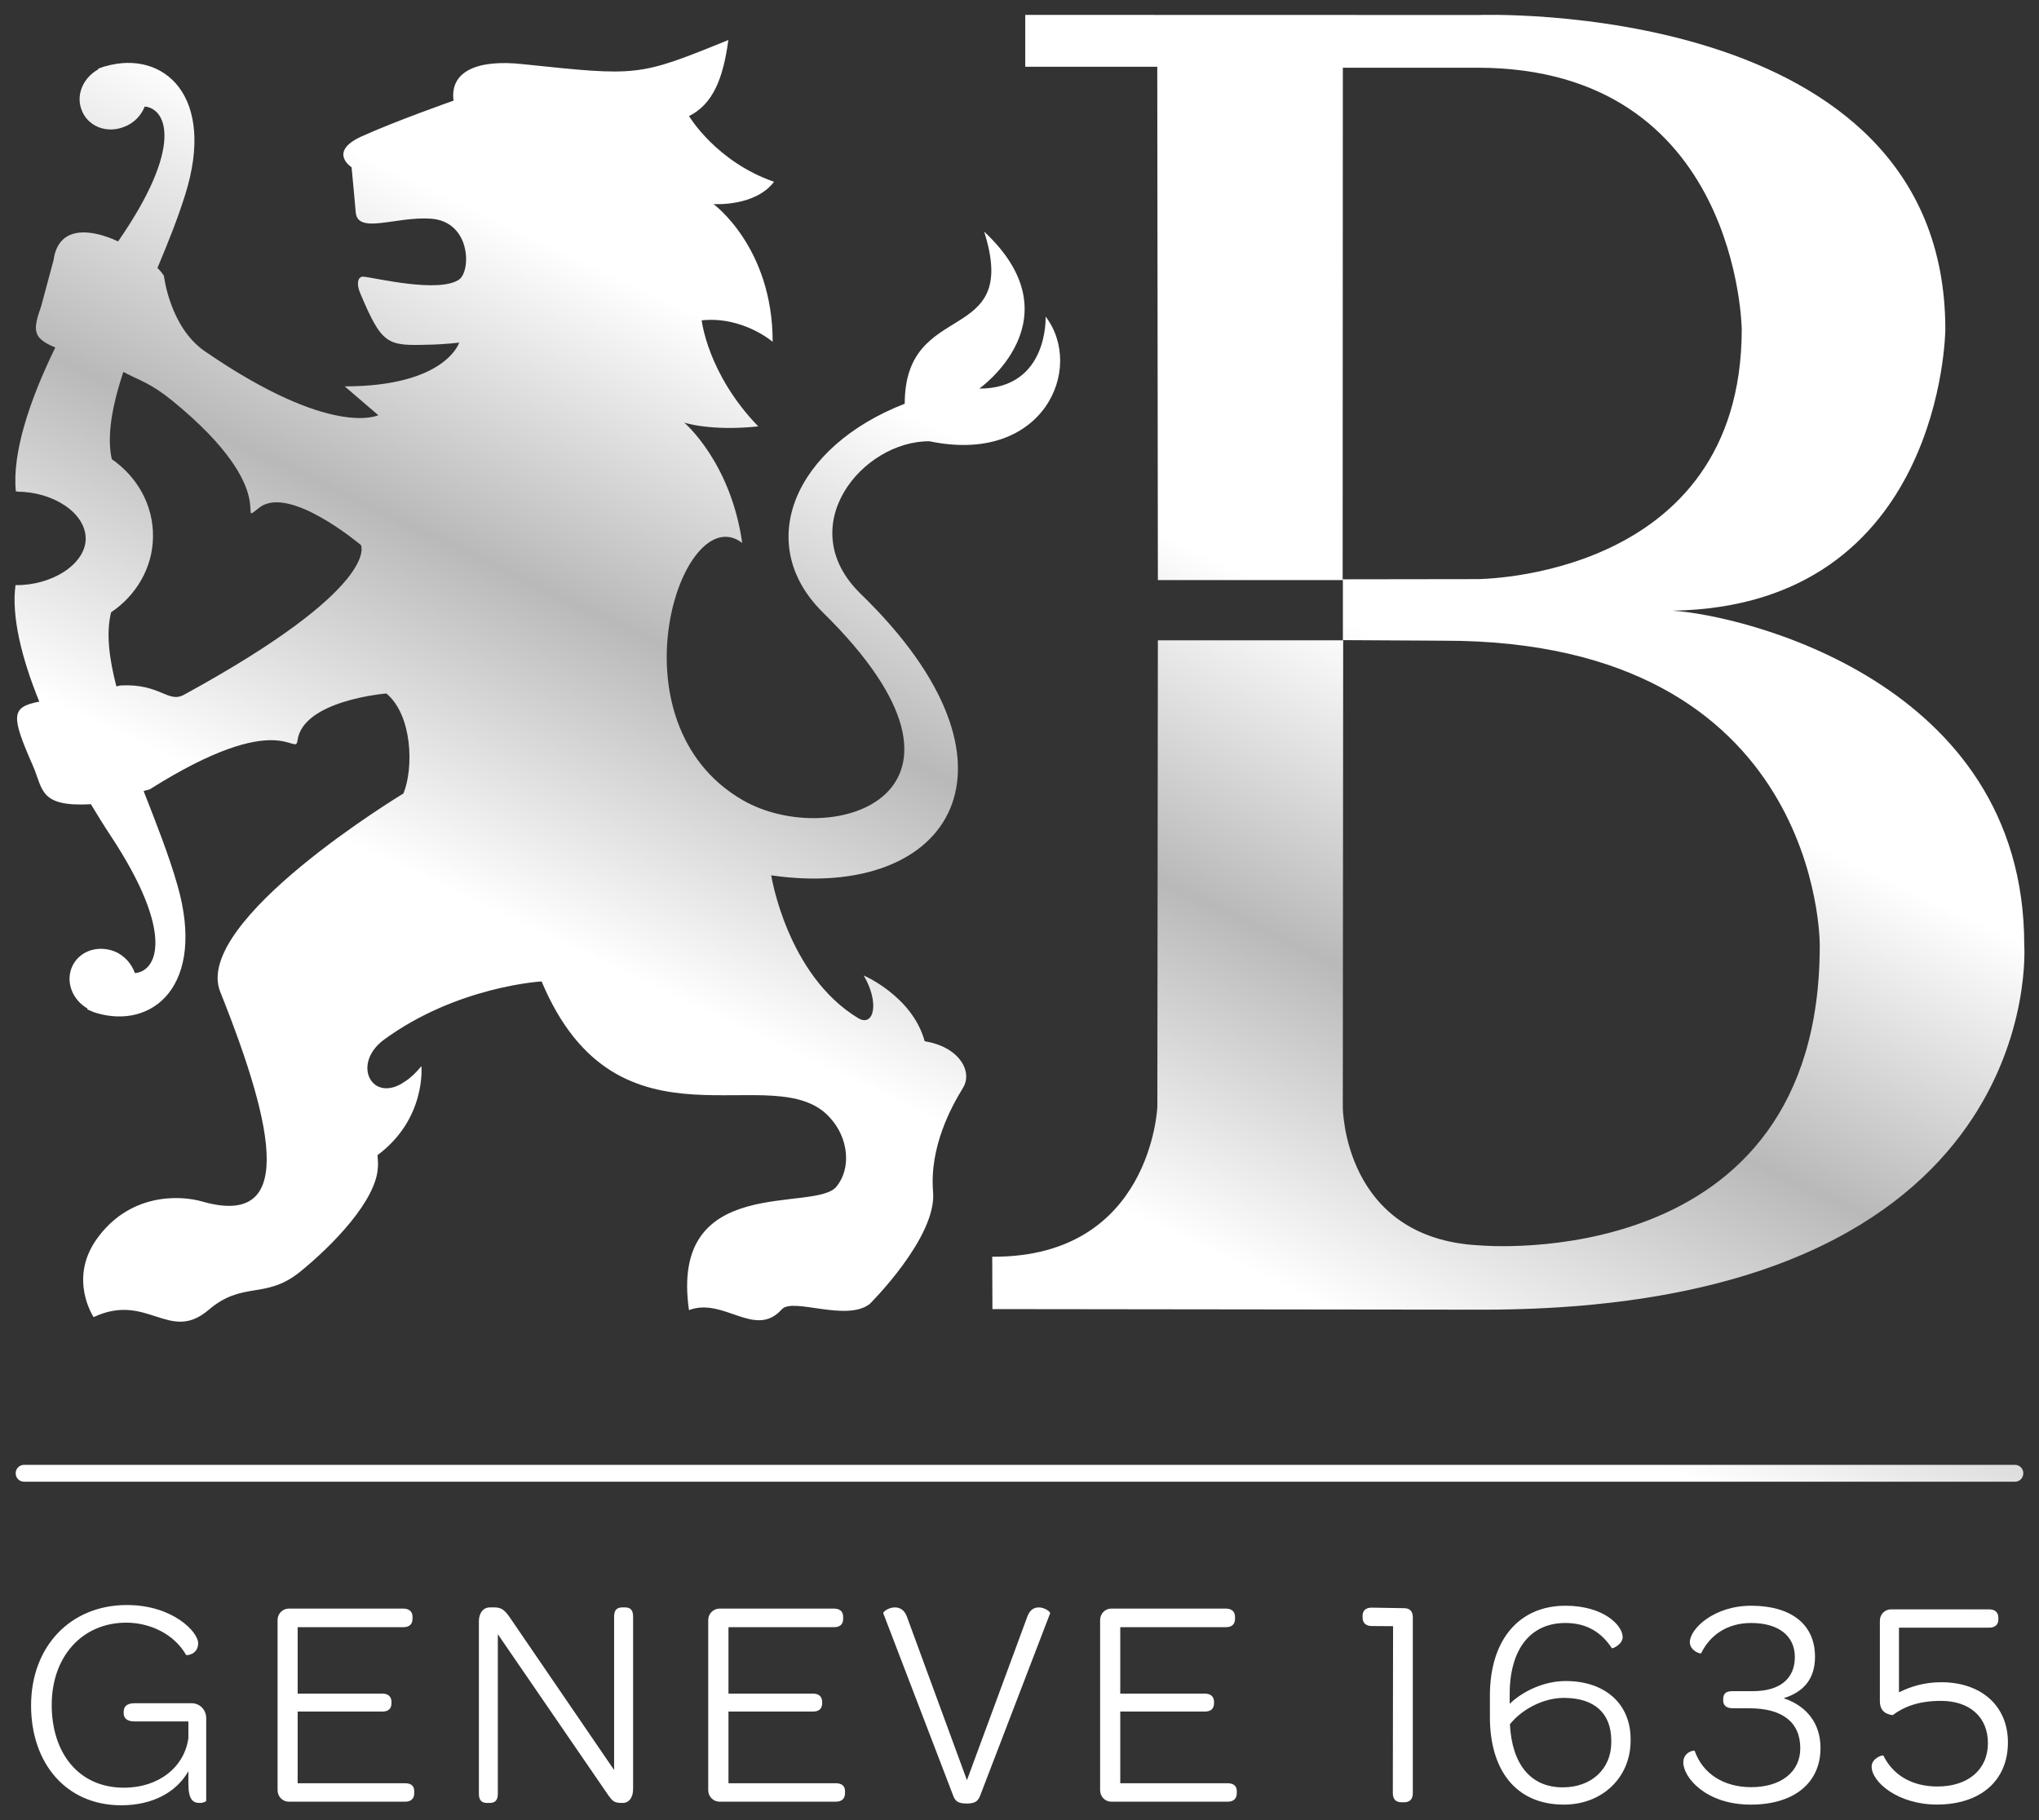 <?xml version="1.0" encoding="utf-8"?>
<!-- Generator: Adobe Illustrator 17.0.0, SVG Export Plug-In . SVG Version: 6.00 Build 0)  -->
<!DOCTYPE svg PUBLIC "-//W3C//DTD SVG 1.1//EN" "http://www.w3.org/Graphics/SVG/1.1/DTD/svg11.dtd">
<svg version="1.1" id="Calque_1" xmlns="http://www.w3.org/2000/svg" xmlns:xlink="http://www.w3.org/1999/xlink" x="0px" y="0px"
	 width="280px" height="250px" viewBox="0 0 280 250" enable-background="new 0 0 280 250" xml:space="preserve">
<rect x="0" y="0" width="280" height="250" fill="#333333" stroke="none"/>
<g>
	<linearGradient id="SVGID_1_" gradientUnits="userSpaceOnUse" x1="69.769" y1="126.243" x2="106.769" y2="48.243">
		<stop  offset="0" style="stop-color:#FFFFFF"/>
		<stop  offset="0.499" style="stop-color:#B9B9B9"/>
		<stop  offset="1" style="stop-color:#FFFFFF"/>
	</linearGradient>
	<path fill="url(#SVGID_1_)" d="M16.647,247.962c-7.581,0-12.38-5.782-12.38-13.704c0-8.099,5.397-13.802,13.159-13.802
		c6.294,0,9.786,3.695,9.786,5.244c0,1.556-1.584,1.726-1.664,1.602c-1.66-2.914-5.034-4.424-8.202-4.424
		c-6.05,0-10.245,4.641-10.245,11.308c0,6.557,3.666,11.361,9.919,11.361c4.755,0,8.291-2.802,8.849-6.806v-2.297h-7.384
		c-1.011,0-1.502-0.407-1.502-1.142v-0.171c0-0.774,0.491-1.188,1.502-1.188h7.801c1.171,0,2.03,0.906,2.03,2.054v11.348
		c0,0.079-0.361,0.296-0.898,0.296c-0.932,0-1.549-0.46-1.549-2.671v-1.687C24.208,246.196,20.927,247.962,16.647,247.962"/>
	<linearGradient id="SVGID_2_" gradientUnits="userSpaceOnUse" x1="93.47" y1="137.486" x2="130.47" y2="59.486">
		<stop  offset="0" style="stop-color:#FFFFFF"/>
		<stop  offset="0.499" style="stop-color:#B9B9B9"/>
		<stop  offset="1" style="stop-color:#FFFFFF"/>
	</linearGradient>
	<path fill="url(#SVGID_2_)" d="M38.117,245.907v-23.398c0-0.859,0.694-1.562,1.534-1.562h15.727c0.811,0,1.27,0.407,1.27,1.148
		v0.243c0,0.781-0.459,1.162-1.27,1.162H40.875v9.123h11.63c0.814,0,1.254,0.42,1.254,1.155v0.164c0,0.768-0.44,1.149-1.254,1.149
		h-11.63v9.845h14.759c0.806,0,1.25,0.361,1.25,1.089v0.256c0,0.781-0.444,1.188-1.25,1.188H39.65
		C38.81,247.469,38.117,246.761,38.117,245.907"/>
	<linearGradient id="SVGID_3_" gradientUnits="userSpaceOnUse" x1="116.958" y1="148.627" x2="153.958" y2="70.627">
		<stop  offset="0" style="stop-color:#FFFFFF"/>
		<stop  offset="0.499" style="stop-color:#B9B9B9"/>
		<stop  offset="1" style="stop-color:#FFFFFF"/>
	</linearGradient>
	<path fill="url(#SVGID_3_)" d="M65.763,246.367v-23.7c0-1.017,0.533-1.883,1.507-1.883h0.689c1.015,0,1.465,0.531,2.117,1.476
		l14.255,20.858v-21.061c0-0.867,0.33-1.273,1.142-1.273h0.371c0.773,0,1.094,0.407,1.094,1.273v23.686
		c0,1.109-0.533,1.897-1.427,1.897h-0.192c-1.017,0-1.263-0.335-1.796-1.071l-15.16-22.104v21.902c0,0.854-0.32,1.273-1.132,1.273
		h-0.366C66.096,247.64,65.763,247.22,65.763,246.367"/>
	<linearGradient id="SVGID_4_" gradientUnits="userSpaceOnUse" x1="141.753" y1="160.389" x2="178.753" y2="82.389">
		<stop  offset="0" style="stop-color:#FFFFFF"/>
		<stop  offset="0.499" style="stop-color:#B9B9B9"/>
		<stop  offset="1" style="stop-color:#FFFFFF"/>
	</linearGradient>
	<path fill="url(#SVGID_4_)" d="M97.256,245.907v-23.398c0-0.859,0.702-1.562,1.553-1.562h15.72c0.809,0,1.257,0.407,1.257,1.148
		v0.243c0,0.781-0.448,1.162-1.257,1.162h-14.493v9.123h11.599c0.821,0,1.267,0.42,1.267,1.155v0.164
		c0,0.768-0.446,1.149-1.267,1.149h-11.599v9.845h14.735c0.817,0,1.27,0.361,1.27,1.089v0.256c0,0.781-0.453,1.188-1.27,1.188
		H98.809C97.958,247.469,97.256,246.761,97.256,245.907"/>
	<linearGradient id="SVGID_5_" gradientUnits="userSpaceOnUse" x1="173.4" y1="175.401" x2="210.4" y2="97.401">
		<stop  offset="0" style="stop-color:#FFFFFF"/>
		<stop  offset="0.499" style="stop-color:#B9B9B9"/>
		<stop  offset="1" style="stop-color:#FFFFFF"/>
	</linearGradient>
	<path fill="url(#SVGID_5_)" d="M141.073,222.057c0.359-0.985,0.958-1.273,1.583-1.273c0.806,0,1.626,0.617,1.548,0.814
		l-9.631,25.098c-0.295,0.695-0.651,1.024-1.831,1.024c-1.177,0-1.552-0.328-1.825-1.024l-9.62-25.098
		c-0.095-0.197,0.719-0.814,1.579-0.814c0.653,0,1.295,0.288,1.663,1.273l8.244,22.459L141.073,222.057L141.073,222.057z
		 M151.071,245.907v-23.398c0-0.859,0.679-1.562,1.526-1.562h15.726c0.821,0,1.273,0.407,1.273,1.148v0.243
		c0,0.781-0.453,1.162-1.273,1.162h-14.485v9.123h11.598c0.827,0,1.279,0.42,1.279,1.155v0.164c0,0.768-0.453,1.149-1.279,1.149
		h-11.598v9.845h14.748c0.801,0,1.254,0.361,1.254,1.089v0.256c0,0.781-0.453,1.188-1.254,1.188h-15.988
		C151.75,247.469,151.071,246.761,151.071,245.907"/>
	<linearGradient id="SVGID_6_" gradientUnits="userSpaceOnUse" x1="229.856" y1="202.182" x2="266.856" y2="124.182">
		<stop  offset="0" style="stop-color:#FFFFFF"/>
		<stop  offset="0.499" style="stop-color:#B9B9B9"/>
		<stop  offset="1" style="stop-color:#FFFFFF"/>
	</linearGradient>
	<path fill="url(#SVGID_6_)" d="M214.6,245.5c3.922,0,6.663-2.514,6.663-6.176v-0.243c0-3.748-2.297-5.868-6.501-5.868
		c-2.904,0-5.838,1.628-7.417,3.623C207.62,242.251,210.124,245.5,214.6,245.5 M215.01,230.897c5.406,0,8.91,3.131,8.91,7.988v0.197
		c0,5.041-3.87,8.788-9.159,8.788c-6.725,0-10.164-4.884-10.164-12.011v-2.961c0-7.698,4.034-12.345,10.37-12.345
		c5.24,0,7.862,2.691,7.862,4.319c0,0.978-1.404,1.627-1.489,1.509c-1.365-2.08-3.344-3.458-6.373-3.458
		c-4.765,0-7.656,3.536-7.656,9.811v1.293C209.08,232.322,211.985,230.897,215.01,230.897"/>
	<linearGradient id="SVGID_7_" gradientUnits="userSpaceOnUse" x1="251.112" y1="212.265" x2="288.112" y2="134.265">
		<stop  offset="0" style="stop-color:#FFFFFF"/>
		<stop  offset="0.499" style="stop-color:#B9B9B9"/>
		<stop  offset="1" style="stop-color:#FFFFFF"/>
	</linearGradient>
	<path fill="url(#SVGID_7_)" d="M244.935,233.254c3.255,1.102,5.06,3.538,5.06,6.839c0,4.804-3.629,7.778-9.579,7.778
		c-6.225,0-9.261-3.787-9.261-5.789c0-1.458,1.532-1.739,1.569-1.582c1.133,3.209,4.085,4.975,7.741,4.975
		c4.096,0,6.754-2.087,6.754-5.337c0-3.59-2.452-5.499-7.004-5.499h-2.244c-1.017,0-1.339-0.493-1.339-1.09v-0.177
		c0-0.801,0.454-1.082,1.257-1.082h2.773c3.833,0,5.809-1.759,5.809-4.693c0-2.928-2.264-4.673-6.006-4.673
		c-3.301,0-5.674,1.699-6.851,4.147c-0.076,0.157-1.562-0.328-1.562-1.509c0-1.832,3.304-5.008,8.413-5.008
		c5.51,0,8.776,2.566,8.776,7.003C249.241,230.49,247.797,232.367,244.935,233.254"/>
	<linearGradient id="SVGID_8_" gradientUnits="userSpaceOnUse" x1="271.615" y1="221.991" x2="308.615" y2="143.991">
		<stop  offset="0" style="stop-color:#FFFFFF"/>
		<stop  offset="0.499" style="stop-color:#B9B9B9"/>
		<stop  offset="1" style="stop-color:#FFFFFF"/>
	</linearGradient>
	<path fill="url(#SVGID_8_)" d="M266.587,231.061c5.484,0,9.146,3.255,9.146,8.263c0,5.251-3.76,8.539-9.766,8.539
		c-5.317,0-8.949-3.085-8.949-5.211c0-1.168,1.533-1.66,1.622-1.503c1.254,2.567,3.786,4.233,7.423,4.233
		c4.181,0,6.924-2.317,6.924-5.946c0-3.576-2.487-5.815-6.452-5.815c-3.012,0-5.04,0.774-6.641,1.963
		c-1.254-0.178-1.746-0.861-1.746-1.923v-11.073c0-0.847,0.682-1.536,1.526-1.536h13.485c0.807,0,1.261,0.401,1.261,1.175v0.204
		c0,0.728-0.454,1.135-1.261,1.135h-12.388v8.88C262.426,231.632,264.281,231.061,266.587,231.061"/>
	<linearGradient id="SVGID_9_" gradientUnits="userSpaceOnUse" x1="210.164" y1="192.841" x2="247.164" y2="114.841">
		<stop  offset="0" style="stop-color:#FFFFFF"/>
		<stop  offset="0.499" style="stop-color:#B9B9B9"/>
		<stop  offset="1" style="stop-color:#FFFFFF"/>
	</linearGradient>
	<path fill="url(#SVGID_9_)" d="M192.803,220.888l-4.437-0.072c-0.794-0.007-1.253,0.394-1.253,1.122v0.21
		c0,0.768,0.447,1.182,1.231,1.195l2.956,0.02l-0.035,22.918c0,0.847,0.407,1.266,1.177,1.266h0.361c0.804,0,1.208-0.42,1.208-1.266
		v-24.133C194.011,221.327,193.608,220.888,192.803,220.888"/>
	<linearGradient id="SVGID_10_" gradientUnits="userSpaceOnUse" x1="156.574" y1="167.419" x2="193.574" y2="89.419">
		<stop  offset="0" style="stop-color:#FFFFFF"/>
		<stop  offset="0.499" style="stop-color:#B9B9B9"/>
		<stop  offset="1" style="stop-color:#FFFFFF"/>
	</linearGradient>
	<path fill="url(#SVGID_10_)" d="M276.717,203.516H3.284c-0.628,0-1.132-0.519-1.132-1.156c0-0.636,0.504-1.155,1.132-1.155h273.433
		c0.627,0,1.129,0.52,1.129,1.155C277.846,202.996,277.344,203.516,276.717,203.516"/>
	<linearGradient id="SVGID_11_" gradientUnits="userSpaceOnUse" x1="162.275" y1="170.124" x2="199.275" y2="92.124">
		<stop  offset="0" style="stop-color:#FFFFFF"/>
		<stop  offset="0.499" style="stop-color:#B9B9B9"/>
		<stop  offset="1" style="stop-color:#FFFFFF"/>
	</linearGradient>
	<path fill="url(#SVGID_11_)" d="M203.236,171.06c-18.827-0.892-18.84-19.014-18.84-19.014l0.053-64.122l13.73,0.079
		c52.008-0.085,51.712,41.773,51.712,41.773C249.999,175.353,203.229,171.06,203.236,171.06 M184.376,79.57l0.027-70.269h18.545
		c35.861,0.066,36.232,35.96,36.232,35.96c-0.053,34.378-36.403,34.284-36.403,34.284L184.376,79.57L184.376,79.57z
		 M277.974,129.777c0-36.313-38.992-45.327-48.302-45.898c37.185-0.61,37.466-38.618,37.466-38.618
		c0-45.66-64.191-43.199-64.191-43.199L140.79,2.045v7.121h18.128l0.084,70.512h25.406v8.27H159l-0.069,64.046
		c0,0-0.788,20.622-22.468,20.622h-0.208l0.026,7.193c0,0,66.912,0.08,67.45,0.08C281.572,179.809,277.974,129.777,277.974,129.777"
		/>
	<linearGradient id="SVGID_12_" gradientUnits="userSpaceOnUse" x1="55.355" y1="119.406" x2="92.355" y2="41.406">
		<stop  offset="0" style="stop-color:#FFFFFF"/>
		<stop  offset="0.499" style="stop-color:#B9B9B9"/>
		<stop  offset="1" style="stop-color:#FFFFFF"/>
	</linearGradient>
	<path fill="url(#SVGID_12_)" d="M25.261,95.43c-2.194,1.194-3.236-1.553-8.655-1.283l-0.629,0.121
		c-0.991-3.885-1.426-7.292-0.723-10.166c3.437-2.304,5.703-6.107,5.757-10.33c0.07-4.41-2.186-8.303-5.662-10.708
		c-0.715-3.239,0.087-7.432,1.588-11.981c2.26,1.211,3.664,1.467,6.735,3.964c15.676,12.789,8.334,17.475,11.949,14.673
		c4.123-3.19,13.953,5.158,13.953,5.158S52.406,80.594,25.261,95.43 M143.585,43.479c0,0,0.44,9.901-9.113,9.901
		c0,0,13.563-9.537,0.673-21.57c5.05,15.87-10.905,9.071-10.905,23.644c-15.164,5.888-20.844,19.234-11.213,28.691
		c25.364,24.953,1.247,32.797-11.018,25.767c-18.574-10.704-8.375-41.64-0.088-35.343c-1.579-11.134-7.963-16.523-7.963-16.523
		s3.582,1.214,10.168,0.522C97.149,51.348,96.36,44,96.36,44c5.65-0.594,9.745,2.95,9.745,2.95c0-13.015-8.135-18.922-8.135-18.922
		s5.705,0.407,8.32-3.058c-7.987-2.786-11.668-9.025-11.668-9.025c3.293-1.654,4.684-5.158,5.397-10.448
		c-12.436,5.057-12.377,4.968-28.236,3.314c-6.348-0.699-10.027,1.06-9.5,5.011c0,0-8.024,2.822-12.656,4.929
		c-4.633,2.123-1.347,4.22-1.347,4.22c0.33,3.384,0.283,3.092,0.568,6.189c0.269,3.072,5.495,0.555,10.276,0.873
		c5.541,0.351,5.602,7.177,3.909,8.375c-2.802,1.881-11.419-0.236-13.092-0.403c-0.823-0.092-1.022,0.991-0.494,2.225
		c3.021,7.177,3.71,7.279,9.405,7.115c2.275-0.043,4.207-0.289,4.207-0.289s-1.837,6.012-15.722,6.012l4.614,3.961
		c0,0-6.389,3.216-23.839-8.794c-4.813-3.328-5.599-10.35-5.599-10.35c-0.209-0.318-0.504-0.709-0.891-1.08
		c1.423-3.38,2.78-6.77,3.79-9.996c4.312-13.641-2.926-19.956-10.846-17.731l-0.448,0.115L14.06,9.229l-0.597,0.213l0.051,0.075
		c-2.038,1.113-3.106,3.439-2.333,5.513c0.8,2.3,3.43,3.37,5.867,2.392c1.347-0.495,2.332-1.556,2.829-2.79
		c3.011,0.293,5.393,5.464-3.656,18.525c-3.881-1.798-8.212-2.153-8.864,2.566L5.67,42.002c-1.126,3.256-1.319,4.411,1.926,5.723
		c-3.539,7.246-5.951,14.524-5.417,19.788l0.305-0.016L2.41,67.533c4.913,0.029,9.412,2.93,9.359,6.534
		c-0.091,3.485-4.709,6.373-9.641,6.301C1.551,84.63,2.962,90.383,5.392,96.369c-3.882,0.765-3.93,1.87-0.861,8.837
		c1.398,3.203,0.824,5.644,7.951,5.257c0.876,1.444,1.79,2.944,2.691,4.296c8.942,13.528,6.371,18.674,3.354,18.897
		c-0.45-1.26-1.414-2.389-2.749-2.96c-2.44-0.965-5.088-0.014-5.971,2.31c-0.763,2.061,0.222,4.384,2.223,5.526l-0.052,0.105
		l0.588,0.256l0.06,0.026l0.487,0.184c7.843,2.409,15.205-3.741,11.254-17.519c-1.193-4.177-2.927-8.539-4.645-12.933l0.85-0.236
		c18.045-11.393,19.972-4.361,20.28-6.708c0.743-5.536,12.204-6.455,12.204-6.455c3.6,2.986,3.76,10.301,2.343,13.737
		c0,0-29.021,17.514-25.16,27.232c7.784,19.441,10.045,32.344-2.388,28.833c-3.33-0.972-10.201-1.103-14.642,5.237
		c-3.81,5.474-0.352,10.62-0.352,10.62c7.346-3.452,10.363,3.571,15.727-0.939c4.714-4.069,7.765-1.456,12.48-5.171
		c4.694-3.78,10.68-10.003,10.831-14.545c0.04-0.478-0.013-1.011-0.054-1.595c6.721-4.988,6.028-12.221,6.028-12.221
		c-0.773,0.932-1.508,1.641-2.244,2.094c-4.463,3.162-7.459-2.324-2.914-5.717c10.052-7.364,21.665-8.014,21.665-8.014
		c10.511,25.053,32.01,10.114,39.622,18.746c2.56,2.815,2.903,6.93,0.883,9.418c-2.88,3.669-22.998-1.982-20.269,16.979
		c4.802-1.799,9.062,3.977,12.735-0.091c1.482-1.707,8.851,1.759,12.083-0.749c0,0,9.212-9.123,8.705-15.364
		c-0.528-6.242,2.556-11.794,4.079-14.275c1.459-2.323-0.558-5.703-5.232-6.445c-1.693-6.19-8.376-9.038-8.376-9.038
		c2.22,3.787,1.383,7.075-0.706,5.894c-9.83-5.907-11.994-19.645-11.994-19.645c24.673,3.564,36.73-15.007,12.246-38.703
		c-9.419-9.225,0.256-20.979,9.493-20.92C143.288,63.89,149.011,50.577,143.585,43.479"/>
</g>
</svg>
